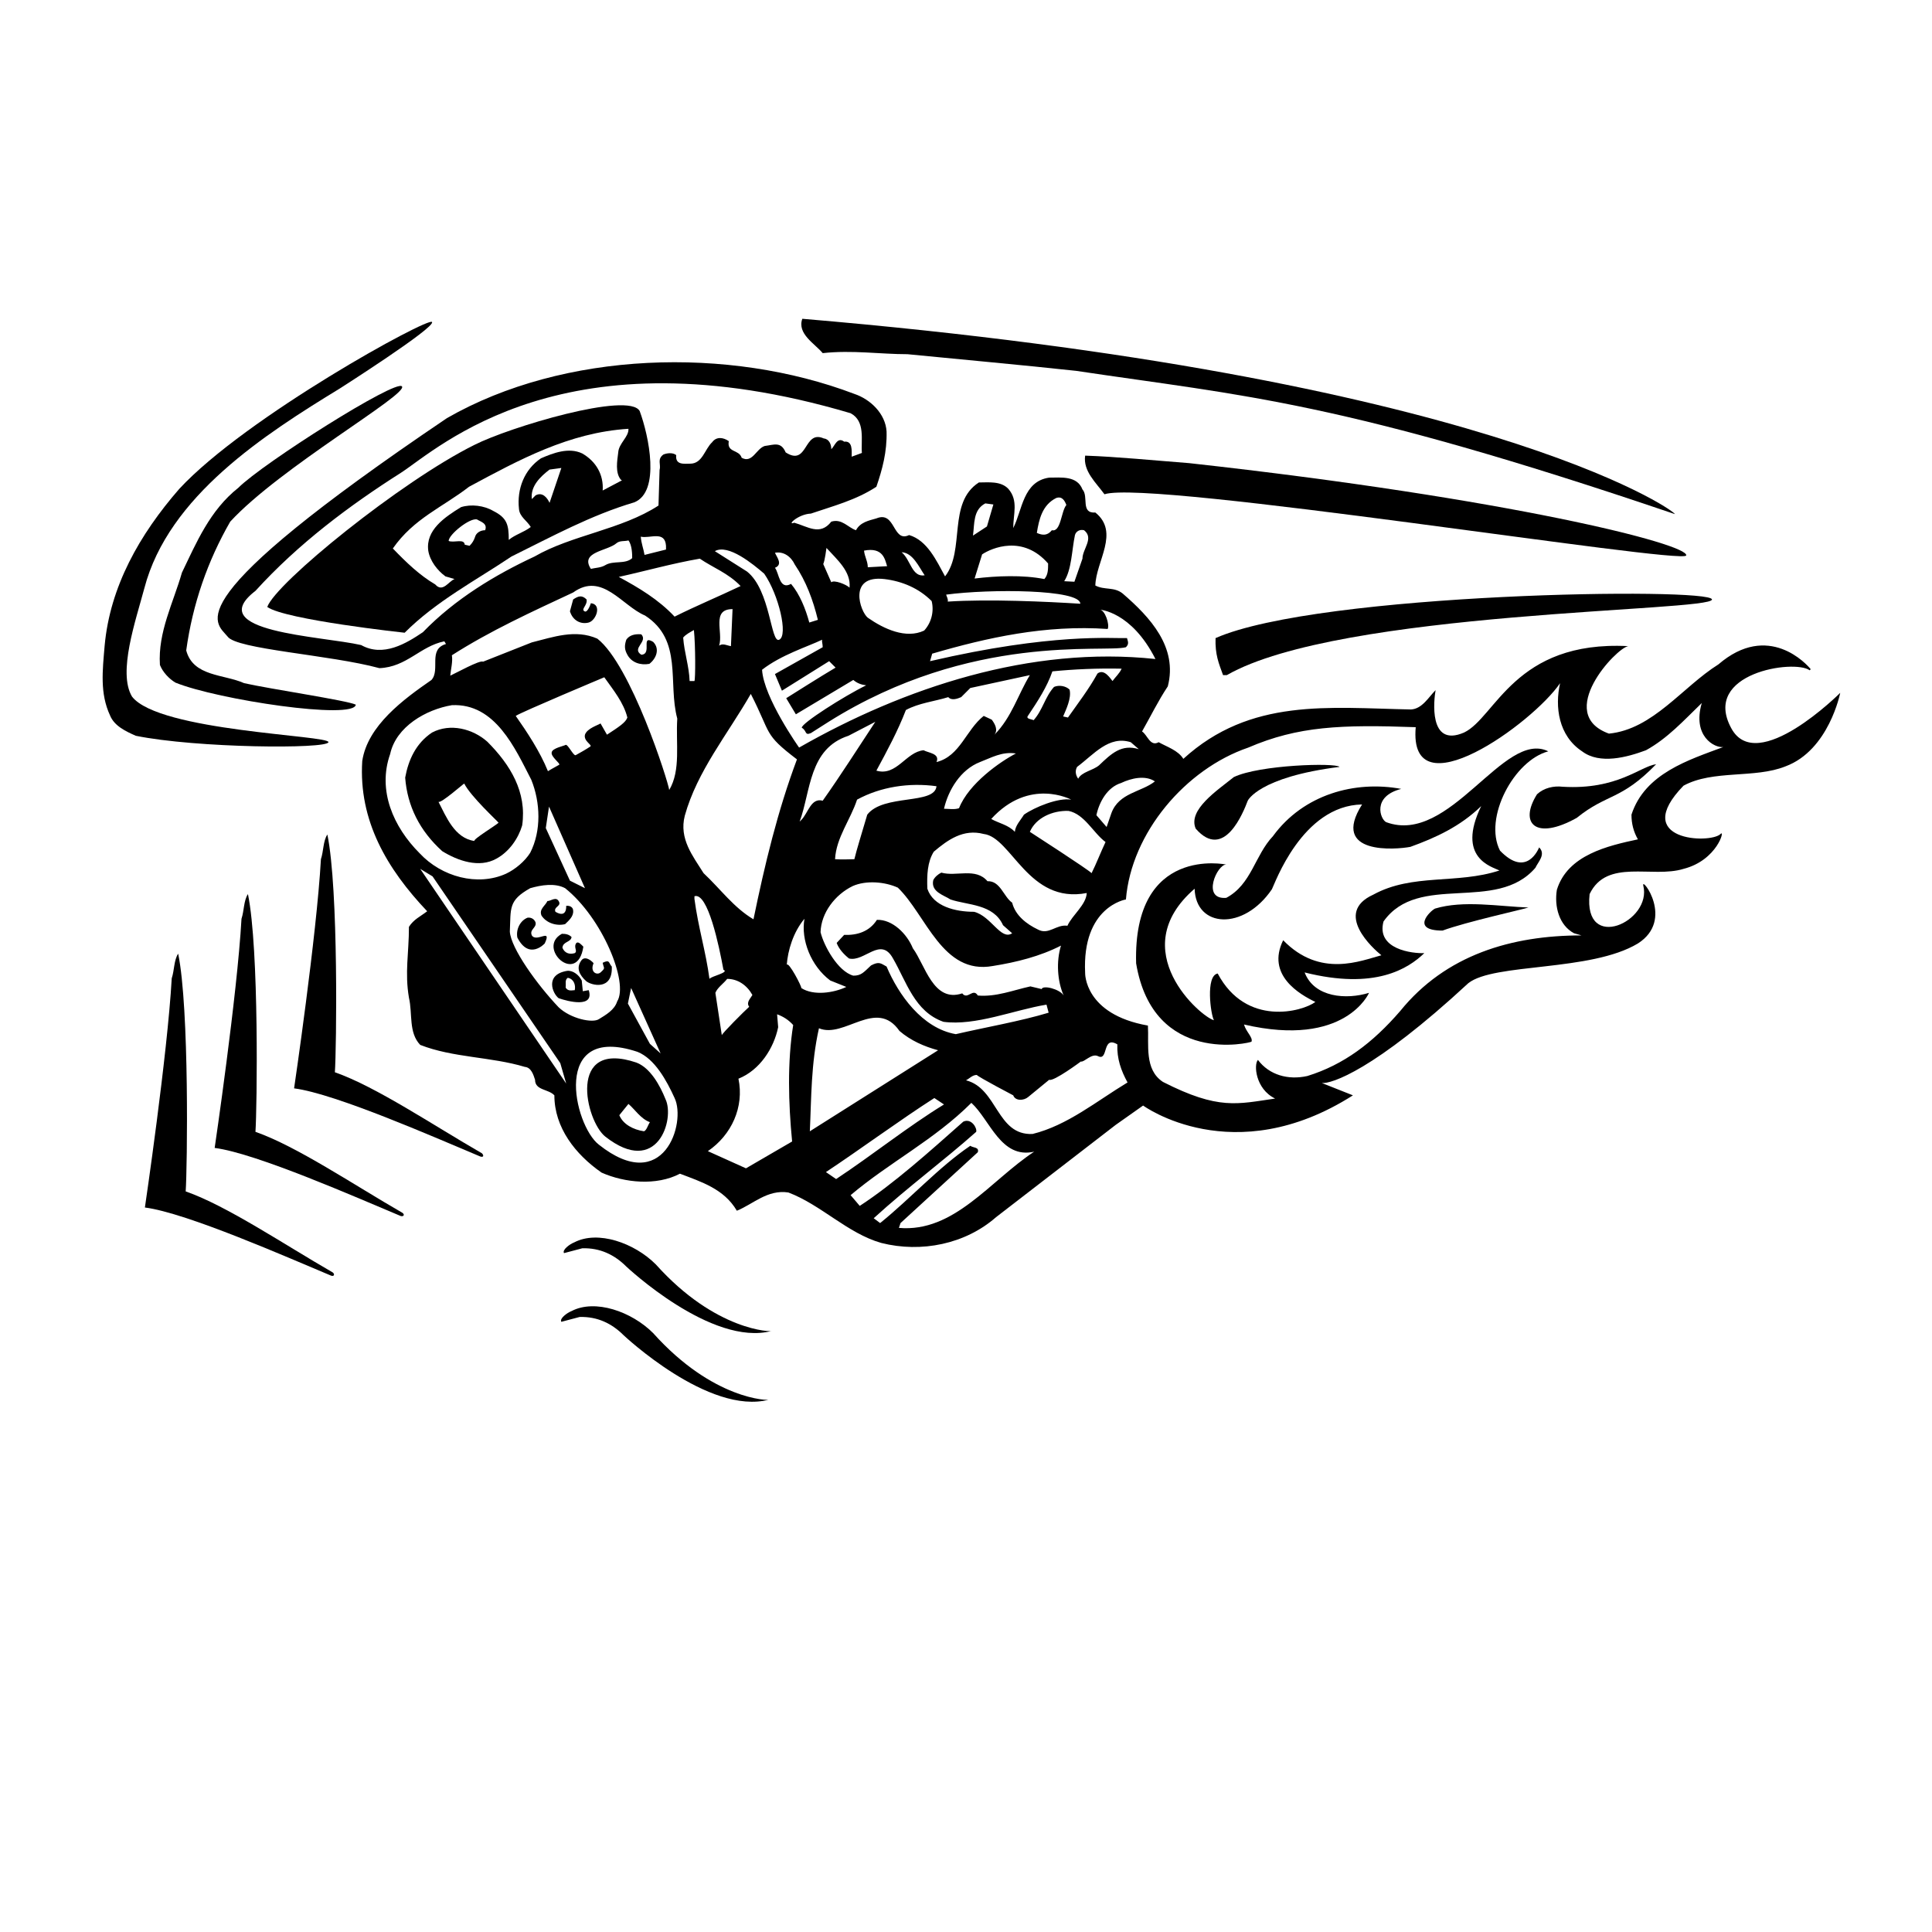 <?xml version="1.0" encoding="utf-8"?>
<!-- Generator: Adobe Illustrator 26.0.1, SVG Export Plug-In . SVG Version: 6.00 Build 0)  -->
<svg version="1.1" id="Layer_1" xmlns="http://www.w3.org/2000/svg" xmlns:xlink="http://www.w3.org/1999/xlink" x="0px" y="0px"
	 viewBox="0 0 360 360" style="enable-background:new 0 0 360 360;" xml:space="preserve">
<style type="text/css">
	.st0{fill-rule:evenodd;clip-rule:evenodd;fill:none;}
	.st1{fill-rule:evenodd;clip-rule:evenodd;}
</style>
<g>
	<path class="st0" d="M322.6,135.7c4.8,9,20.6-6.5,20.6-6.5s-2.1,10.7-10.2,13.7c-5.7,2.3-13.4,0.5-19,3.6c-10,10.3,5,10.8,6.9,9
		c1-1-0.6,4.9-6.9,6.5c-5.8,1.8-14.2-2-17.5,4.7c-1.3,11,11.6,5.1,10-1.6c-0.5-1.8,5.8,6.5-1,10.8c-8.8,5.3-26.9,3.6-31.6,7.4
		c-17.7,16.3-25.6,18.8-27.3,18.6c1.3,0.5,5.8,2.3,5.8,2.3c-22.3,14.2-39.1,1.9-39.1,1.9l-5.1,3.6l-22.3,17.2
		c-5.7,5-13.9,6.7-21.4,4.8c-6.3-1.9-11.2-7.1-17.3-9.4c-4-0.6-6.6,2.2-9.6,3.4c-2.4-4.1-6.8-5.3-10.6-6.9
		c-4.3,2.3-10.2,1.7-14.6-0.2c-4.9-3.4-8.7-8.4-8.8-14.4c-1-1.2-3.6-0.9-3.6-2.9c-0.3-1-0.7-2.3-1.9-2.4c-6.3-1.9-13.5-1.7-19.5-4.1
		c-2.2-2.3-1.4-5.8-2.1-8.8c-0.8-4.7,0-8.3,0-13.2c1-1.4,2.1-2,3.4-2.9c-7.6-7.9-12.9-16.9-12.1-28c1-6.6,7.7-11.5,12.9-15.1
		c1.7-1.9-0.7-5.7,2.7-6.7l-0.3-0.5c-4.5,0.9-7.1,4.8-12.1,5c-9.2-2.5-26.7-3.4-28.3-5.9c-2.3-2.8-10.2-6.2,40.9-40.7
		c21.8-12.5,52.5-13.4,75.9-4.5c3,1,5.8,3.7,6,7c0.1,3.8-0.7,7.1-1.9,10.3c-3.8,2.5-8.1,3.6-12.2,5c-2.4,0.1-4.6,2.3-3.1,1.7
		c2.4,0.7,4.8,2.5,6.9-0.2c2-0.7,3.1,1.1,4.6,1.6c0.8-1.6,2.4-1.9,3.8-2.2c3.7-1.5,3,4.6,6.1,3.1c3.4,1,5.1,4.9,6.7,7.7
		c3.9-5,0.4-13.7,6.3-17.5c1.8,0,4.1-0.2,5.5,1.2c1.9,2.2,0.8,4.8,0.9,7.3c1.7-3.4,1.8-8.7,6.7-9.4c2.1,0,5.2-0.4,6.2,2.2
		c1.1,1.3-0.4,4.5,2.4,4.3c4.6,3.7,0.1,9.1,0,13.6c1.8,0.9,3.6,0.2,5.1,1.5c5.1,4.5,10.3,10.1,8.4,17.3c-1.9,2.7-3.2,5.6-4.8,8.4
		c1,0.6,1.5,3,3.1,2c1.6,0.9,3.6,1.5,4.6,3.1c12.5-11.4,27.1-9.6,42.4-9.2c2.1-0.1,3.3-2.3,4.6-3.6c-0.3,1.6-1.4,10.8,5.3,7.9
		c5.9-2.9,9.3-17.2,30.6-16.1c-2.2,0.3-13.8,12.6-3.6,16.3c8.2-0.8,13.8-8.6,20.4-12.9c9.3-8.1,16.4,0,17.2,0.9l-0.2,0.2
		C334.3,122.8,317,125.4,322.6,135.7z M215.2,145.6c-1.8-1.2-4.4-0.6-6.1,0.2c-2.6,0.8-4.1,3.6-4.6,6l1.9,2.2l0.9-2.6
		C208.5,147.7,212.6,147.6,215.2,145.6z M158.2,178.6c-1-0.8-2-1.8-2.4-3l1.4-1.5c2.5,0.1,4.8-0.6,6.1-2.8c3,0,5.6,2.6,6.7,5.3
		c2.3,3.1,3.8,10.1,9.2,8.4c1,1.3,2-1.1,2.9,0.4c3.4,0.2,6.6-1,9.8-1.7l2.1,0.5c0.2-0.8,3.4,0,4.1,1.2c-1.2-2.7-1.4-6.4-0.5-9.3
		c-3.9,2-8.2,3-12.7,3.8c-9.3,1.7-12.3-9.5-17.7-14.6c-2.4-1.1-5.9-1.5-8.4-0.3c-3.3,1.6-5.9,5-6,8.6c0.7,2.6,3.2,7.4,6.1,8.1
		c1.6,0,2-0.6,3.3-1.9c1.5-0.8,1.8-0.3,2.9,0.2c2.1,5.2,6.6,11.5,12.9,12.6c5.6-1.3,12-2.4,17.3-4l-0.4-1.5c-6.1,1-13.1,4-19.2,3.2
		c-5.5-2-6.9-7.5-9.4-11.8C164.1,174.3,161.1,179.2,158.2,178.6z M207.3,126.9c0.5-0.8,1.3-1.4,1.7-2.2c-4.4-0.1-8.9,0.1-12.9,0.5
		c-1,3-2.7,5.6-4.5,8.2c-0.5,0.7,0.7,0.6,1,0.9c1.7-1.9,2-4.3,3.8-6.2c1-0.3,2.2-0.2,2.9,0.5c0.4,1.6-0.7,3.7-1.2,5l0.9,0.2
		c1.9-2.8,3.9-5.4,5.5-8.2C205.8,124.5,207,126.6,207.3,126.9z M210.7,138.3c-4.1-1.3-7,2.3-10,4.6c-0.4,0.7-0.3,1.5,0.2,2.2
		c0.6-1.3,2.6-1.5,3.9-2.5c2.4-2.2,4.2-4,7.4-3L210.7,138.3z M199.6,149c0,0-7.8-4.2-14.9,3.6c1.5,0.8,3.2,1,4.4,2.4
		c0.1-1.3,1.1-2.2,1.7-3.2C192.8,150.4,197.2,148.6,199.6,149z M178.7,150.6c1.8-4.6,7.7-8.7,10.6-10.1c-2.6-0.4-4.6,0.8-6.7,1.6
		c-3.6,1.4-5.9,5.2-6.7,8.7C176.8,150.7,177.8,150.9,178.7,150.6z M185.3,136.9c3.2-3.2,4.4-7.5,6.7-11.1l-11.1,2.4l-1.7,1.7
		c-0.7,0.3-1.8,0.7-2.4,0c-2.6,0.8-5.5,1.1-7.9,2.4c-1.4,3.9-3.5,7.6-5.5,11.3c3.7,1.1,5.4-3.4,8.8-3.8c0.9,0.6,3.1,0.6,2.4,2.2
		c4.4-1,5.5-6,8.8-8.6l1.5,0.7C185.4,134.9,186,136,185.3,136.9z M174.5,146.5c-5.1-0.7-10.4,0.2-14.7,2.6c-1.3,3.8-4,7.2-4.1,11.1
		c1.4,0,2.6,0,3.6,0c0.4-1.8,1.4-5,2.4-8.3C164.6,147.8,174.2,149.9,174.5,146.5z M153.3,149.2c3.4-4.8,6.5-9.7,9.8-14.6l-5,2.6
		c-7.4,2.3-7,10.3-9.1,16l0.3-0.3C150.6,151.6,151.1,148.6,153.3,149.2z M193.4,173.2c2,1,3.4-1,5.5-0.5c0.9-2,3.5-3.9,3.6-6.1
		c-10.9,2.1-14-10.4-19.2-11c-3.8-1-6.7,1.1-9.3,3.3c-1.2,1.9-1.3,4.3-1.2,6.9c1,3.4,5.2,4.3,8.7,4.3c3.2,0.9,5,5.5,7.1,4l-1.7-1.5
		c-1.8-4-6.5-3.7-9.8-4.8c-1.2-0.9-3.8-1.4-3.2-3.6c0.3-0.6,1-1,1.5-1.4c2.8,0.8,6.3-1,8.6,1.6c2.4-0.1,3,2.8,4.6,4
		C189.2,170.7,191.3,172.2,193.4,173.2z M191.9,155c0,0,11,7.1,11.5,7.7c0.9-1.8,1.7-3.9,2.6-5.8c-2.3-1.7-3.9-5.2-6.9-5.8
		C196.1,151,193,152.4,191.9,155z M202,98.8c-0.8-0.2-1.4,0.1-1.7,0.9c-0.7,2.9-0.6,6.4-2,8.6l1.9,0.1l1.5-4.3
		C201.7,102.3,203.9,100.3,202,98.8z M196.8,92.8c-2.7,1.2-3.2,4-3.6,6.5c1.1,0.5,2,0.5,2.8-0.5c1.7,0.5,1.7-3.4,2.7-4.7
		C198.4,93.3,198,92.4,196.8,92.8z M195.3,105c-4.7-5.4-10.5-2.9-12.3-1.7l-1.4,4.5c4.1-0.5,9-0.7,13,0.1
		C195.4,107.1,195.4,106.1,195.3,105z M183.6,93.8c-2.3,1.2-2,3.8-2.2,6l2.6-1.7l1.2-4.1L183.6,93.8z M201.3,112.5
		c0-2.8-16.8-2.8-25.1-1.7c0.1,0.4,0.5,0.8,0.3,1.3C184.3,111.6,195.1,112.2,201.3,112.5z M172.3,107.2c-1-1.6-2.2-4.2-4.3-4.3
		C169.7,104.3,169.9,107.6,172.3,107.2z M165.3,105.5c-0.4-1.1-0.7-3.6-4.3-2.9c0,1.1,0.7,2,0.7,3.1L165.3,105.5z M164.8,107.9
		c-6.9-0.7-4.4,6.1-3.1,7.2c3,2,7.1,4,10.5,2.4c1.3-1.3,1.9-3.5,1.4-5.5C171.2,109.6,168.1,108.2,164.8,107.9z M154,102.1
		c0,0-0.3,2.4-0.7,2.9l1.5,3.4c0.5-0.4,2.9,0.5,3.4,1C158.6,106.4,156,104.3,154,102.1z M153.3,120.6c0-0.6-0.2-1-0.3-1.6
		c-2.7,1.3-7.6,2.7-11.2,5.6c0.4,5.2,6.9,14.5,6.9,14.5c19.7-11.1,43.3-18.9,66.4-16.5c-4.5-9-10.4-9.2-10.4-9.2
		c1,0,1.9,2.8,1.5,3.6c-11.7-0.8-22.4,1.6-32.7,4.6l-0.4,1.4c22.8-5.3,34.1-4.1,36.7-4.3c0.2,0.7,0.4,1.1-0.2,1.7
		c-4,1.1-28.8-2.7-55.4,13.9l-3.3,2.1c-1.2,0.6-0.7-0.3-1.7-1c-0.1-0.8,7.9-5.9,12-7.9c-0.9-0.1-1.7-0.4-2.4-1l-10.7,6.4l-1.8-3
		c0,0,6.8-4.2,9.2-5.7l-1.2-1.2l-8.8,5.5l-1.3-3.1L153.3,120.6z M139.2,106.5c4.4,3.5,4.3,13.5,6,12.7c1.7-0.8-0.1-8.4-2.8-12.3
		c-2.1-1.8-6.7-5.6-9.2-4.2L139.2,106.5z M148.1,105.2c-0.7-1.4-2.1-2.5-3.8-2.2c0.4,0.9,1.5,2.2,0,2.8c0.9,1.1,0.9,4.2,3,3
		c1.7,1.9,2.7,4.7,3.4,7.2l1.6-0.5C151.5,111.8,150.3,108.2,148.1,105.2z M78.8,117.8c6-6.2,13.4-10.8,21-14.2c7-4,16.2-5,23.1-9.5
		l0.2-6.6c0.3-1.1-0.5-2,0.7-2.9c0.7-0.2,1.8-0.4,2.4,0.1c-0.2,1.9,1.4,1.6,2.6,1.6c2.3,0,2.7-2.7,4.1-4c0.8-1.1,2.1-0.9,3.1-0.2
		c-0.4,2.2,1.9,1.5,2.4,3.1c2,1.1,2.7-1.8,4.3-2.2c1.7-0.1,3-0.9,3.9,1.2c4.2,2.7,3.3-4.3,7.1-2.6c1,0.1,1.3,1.2,1.4,2
		c0.6-0.5,1-2.3,2.4-1.4c1.6-0.2,1.4,1.6,1.4,2.8l1.9-0.7c-0.2-2.4,0.7-5.9-2.1-7.4c-53.3-15.7-76.8,6.5-83.8,11.1
		c-9.6,6.1-19.1,13.1-27.1,22c-10,7.7,12.3,8.4,19.7,10.1C71.4,122.5,75.7,119.9,78.8,117.8z M124.1,101.7c-0.2-2.9-3-1.3-4.6-1.7
		c0.1,1.3,0.4,2.2,0.7,3.4l4-1V101.7z M124.7,147.2c2.3-3.7,1.3-8.7,1.5-13.2c-1.8-6.8,1-14.7-6-19.2c-4.3-1.8-8-8.2-13.4-4.3
		c-7.7,3.5-15.4,7.1-22.6,11.7c0.1,1.1-0.2,2.5-0.3,3.8c0.9-0.4,5.7-3,6.1-2.6l9.1-3.6c4-1,8.1-2.5,12.2-0.7
		C117.5,123.8,124.5,145.6,124.7,147.2z M123.1,196.3l-5.4-12.1L117,187l4.1,7.5L123.1,196.3z M105.3,165.5c-1.9-1-4.5-0.6-6.6,0
		c-4.1,2.3-3.6,3.7-3.8,8.1c0.3,3.1,5.1,9.9,9.1,14.1c2.2,2.1,6.3,3,7.5,2.2c1.3-0.8,2.9-1.7,3.4-3.3
		C117.3,183.1,112.3,171,105.3,165.5z M101.7,154.3l4.6,9.8l2.8,1.4l-6.7-15.2L101.7,154.3z M113.1,136.9c2.3-1.5,3.5-2.3,3.8-3.1
		c-0.7-2.8-2.6-5.1-4.3-7.5c0,0-15.5,6.5-16.5,7.2c2.1,3,4.5,6.6,6,10.3c0,0,0.8-0.5,2.1-1.2c0.3-0.2-1.5-1.5-1.4-2.3
		c0.2-0.9,2.3-1.2,2.6-1.4c0.4-0.2,1.5,2.2,1.9,1.9c0.9-0.5,1.8-1.1,2.7-1.6c0.4-0.3-1.3-1-1-2.2c0.3-1.2,2.5-1.9,2.9-2.1
		L113.1,136.9z M110.1,106c0.9-0.2,1.9-0.2,2.7-0.7c1.5-1,3.7-0.1,5-1.3c0-0.6,0-2.4-0.7-3.3c-0.7,0.2-1.6,0-2.2,0.5
		C113.2,102.7,107.9,102.8,110.1,106z M72.7,140.5c-2.3,6.8,0.6,13.6,5.5,18.5c4.1,4.3,10.8,6.1,16.1,3.8c1.7-0.8,3.4-2.3,4.5-3.9
		c2.1-4.1,1.9-9.4,0.2-13.6c-3-5.7-6.7-14.3-14.8-13.9C79.4,132.1,73.8,135.3,72.7,140.5z M78.3,161.9l27.2,40l-1.1-3.8l-23.8-34.8
		L78.3,161.9z M111.6,213.3c12.1,9.5,16.3-4.2,14.1-8.7c-1.4-3.2-3.6-7.3-6.9-8.6C102.6,190.6,106.9,209.7,111.6,213.3z
		 M125.7,114.9c4-2,8.1-3.8,12.2-5.7c-2.2-2.4-5.1-3.5-7.6-5.1c-5.1,0.9-10.1,2.3-15.1,3.4C118.9,109.5,122.6,111.7,125.7,114.9z
		 M136.5,113.5c-4,0-1.7,4.2-2.6,6.7c0.7-0.4,1.5,0,2.2,0.1L136.5,113.5z M129.4,126.9c0.2-0.4,0.2-6.6,0-9.4
		c-0.7,0.4-1.5,0.8-2,1.4c0.1,2.8,1.1,5.2,1.2,8.1H129.4z M127.6,152c-1.1,4.3,1.5,7.5,3.6,10.8c3.2,3,5.6,6.4,9.3,8.6
		c2.1-10.2,4.5-20.2,8.1-29.8c-6.3-4.8-4.7-4.6-8.6-12.2C135.5,136.7,129.9,143.7,127.6,152z M139.6,187.6c-0.6-0.8,0.2-1.5,0.5-2.2
		c-1-1.7-2.7-3-4.7-3c-0.7,0.9-1.8,1.6-2.2,2.6l1.2,7.9C134.5,192.6,138.7,188.4,139.6,187.6z M129.4,167v0.5
		c0.7,5.3,2.1,9.7,2.8,14.9c0.3-0.5,3.8-1.2,2.6-1.7C134,176.3,131.9,166.2,129.4,167z M147.6,212.7c-0.7-7.1-0.9-14.8,0.2-21.8
		c-0.9-1-1.9-1.6-3-2l0.2,2.4c-0.8,3.9-3.4,8.1-7.4,9.6c1.1,5.3-1.2,10.5-5.7,13.5l7.1,3.2L147.6,212.7z M146.6,179.8
		c0.3-0.8,3,4.3,2.8,4.3c2.3,1.5,6.1,0.9,8.4-0.2l-3-1.2c-3.6-2.7-5.5-7.6-4.8-11.5C147.8,173.6,146.8,177,146.6,179.8z
		 M152.6,191.6c-1.4,6.8-1.4,12.9-1.7,19.2l23.9-15.1c-2.6-0.8-5.1-1.9-7.2-3.6C163.2,185.9,157.2,193.6,152.6,191.6z M153.9,218.4
		l2,1.3c6.8-4.5,13.3-9.8,20.1-13.9l-1.8-1.2C167.6,208.7,160.1,214.3,153.9,218.4z M167.5,228.8c10.3,0.9,17-8.8,25.2-14.1
		c-6.2,1.4-8.1-5.9-11.7-9.1c-6.9,6.8-15.3,11.1-22.5,17.2l1.7,2c6.3-4.1,13.1-10.2,19.3-15.7c1.5-0.7,2.6,1.2,2.4,1.9
		c-6.2,5.4-12.5,10.1-19.1,16.1l1.2,0.9c5.6-4.6,10.9-10.3,16.8-14.4c0.5,0.4,1.7,0.2,1.4,1.2l-14.4,13.2L167.5,228.8z M192.4,211.3
		c6.5-1.6,11.9-6.1,17.6-9.8c-1.1-2.1-2-4.4-1.9-7.1c-2.9-1.7-1.6,3.2-3.6,2.2c-1.3-0.6-2.7,1.3-3.2,1c0,0-5.1,3.8-5.9,3.4l-3.9,3.2
		c-0.8,0.7-2.3,0.8-2.8-0.3c0,0-6.3-3.3-6.8-3.8c-0.7,0-1.3,0.8-2,1C185.9,202.8,185.7,211.6,192.4,211.3z M304,151.8
		c2.4-7.7,10.7-10.1,17.2-12.5c-1.6,0.1-5.7-2.1-4-8.2c-3.5,3.2-6.4,6.5-10.4,8.8c-3.4,1.3-8.5,2.7-11.9,0.2
		c-4.4-2.9-5.1-8.3-4.1-12.7c-5.1,7.6-28.4,24.2-26.9,8.2c-13.9-0.6-21.9-0.2-31.2,3.8c-11.7,4-21.9,15.9-22.8,28.3
		c0,0-8.2,1.3-7.6,13.7c0,0-0.2,7.6,11.7,9.8c0.1,3.6-0.7,8.2,2.8,10.5c10.4,5.2,13.9,4.1,20.9,3.1c-3.8-1.8-4-6.4-3.2-7.2
		c2.1,2.8,5.6,3.9,9.2,3c6.9-2.1,12.2-6.2,17.3-12.1c8.4-10.4,20.8-14,33.8-14.1l-1.4-0.4c-2.9-1.5-3.7-4.9-3.2-8.1
		c2-6.5,9.4-8.2,15.1-9.4C304.4,155,304,153.5,304,151.8z"/>
	<path class="st1" d="M322.6,135.7c-5.6-10.3,11.8-12.9,14.6-10.8l0.2-0.2c-0.7-0.9-7.9-8.9-17.2-0.9c-6.7,4.2-12.2,12.1-20.4,12.9
		c-10.2-3.7,1.4-16,3.6-16.3c-21.2-1.1-24.7,13.3-30.6,16.1c-6.7,2.9-5.6-6.2-5.3-7.9c-1.3,1.3-2.5,3.5-4.6,3.6
		c-15.3-0.3-29.9-2.2-42.4,9.2c-1-1.6-3-2.2-4.6-3.1c-1.6,0.9-2.1-1.4-3.1-2c1.6-2.8,3-5.7,4.8-8.4c1.9-7.3-3.3-12.9-8.4-17.3
		c-1.6-1.3-3.4-0.6-5.1-1.5c0.1-4.5,4.6-9.9,0-13.6c-2.8,0.2-1.2-3-2.4-4.3c-1-2.6-4-2.2-6.2-2.2c-4.9,0.7-5,6.1-6.7,9.4
		c0-2.6,1-5.1-0.9-7.3c-1.4-1.5-3.7-1.2-5.5-1.2c-5.9,3.8-2.5,12.6-6.3,17.5c-1.6-2.9-3.3-6.7-6.7-7.7c-3.1,1.5-2.5-4.6-6.1-3.1
		c-1.4,0.4-3,0.7-3.8,2.2c-1.5-0.5-2.6-2.2-4.6-1.6c-2.1,2.7-4.4,0.9-6.9,0.2c-1.5,0.6,0.7-1.6,3.1-1.7c4.1-1.4,8.4-2.5,12.2-5
		c1.1-3.2,2-6.5,1.9-10.3c-0.2-3.3-3-6-6-7c-23.4-8.9-54.1-8-75.9,4.5c-51.1,34.5-43.2,37.9-40.9,40.7c1.6,2.4,19.1,3.4,28.3,5.9
		c5.1-0.2,7.6-4.1,12.1-5l0.3,0.5c-3.4,1-1,4.8-2.7,6.7c-5.2,3.6-11.9,8.5-12.9,15.1c-0.7,11.1,4.6,20.1,12.1,28
		c-1.3,1-2.5,1.5-3.4,2.9c0,4.9-0.8,8.5,0,13.2c0.7,3-0.1,6.5,2.1,8.8c6.1,2.4,13.2,2.2,19.5,4.1c1.2,0.1,1.6,1.5,1.9,2.4
		c0,2,2.5,1.7,3.6,2.9c0,6,3.9,11,8.8,14.4c4.3,1.9,10.2,2.5,14.6,0.2c3.9,1.5,8.2,2.8,10.6,6.9c3-1.2,5.7-4,9.6-3.4
		c6.1,2.3,11,7.6,17.3,9.4c7.5,1.9,15.7,0.2,21.4-4.8l22.3-17.2l5.1-3.6c0,0,16.8,12.3,39.1-1.9c0,0-4.5-1.8-5.8-2.3
		c1.7,0.2,9.7-2.3,27.3-18.6c4.8-3.8,22.8-2.1,31.6-7.4c6.9-4.4,0.6-12.6,1-10.8c1.7,6.7-11.2,12.6-10,1.6
		c3.2-6.7,11.7-2.9,17.5-4.7c6.3-1.6,7.8-7.5,6.9-6.5c-1.9,1.9-16.9,1.3-6.9-9c5.5-3,13.3-1.3,19-3.6c8.1-3,10.2-13.7,10.2-13.7
		S327.4,144.6,322.6,135.7z M215.2,145.6c-2.5,2-6.7,2.1-8.1,5.9l-0.9,2.6l-1.9-2.2c0.5-2.4,2-5.2,4.6-6
		C210.8,145,213.4,144.4,215.2,145.6z M158.2,178.6c2.9,0.7,5.9-4.2,8.2,0c2.5,4.3,4,9.9,9.4,11.8c6,0.8,13.1-2.2,19.2-3.2l0.4,1.5
		c-5.3,1.6-11.7,2.7-17.3,4c-6.3-1.1-10.7-7.4-12.9-12.6c-1.1-0.6-1.4-1-2.9-0.2c-1.4,1.3-1.8,1.9-3.3,1.9c-2.9-0.8-5.5-5.6-6.1-8.1
		c0.1-3.6,2.7-7,6-8.6c2.5-1.1,6-0.8,8.4,0.3c5.3,5.1,8.3,16.3,17.7,14.6c4.4-0.7,8.8-1.8,12.7-3.8c-0.9,2.9-0.7,6.6,0.5,9.3
		c-0.7-1.2-3.9-2-4.1-1.2l-2.1-0.5c-3.2,0.7-6.4,2-9.8,1.7c-0.9-1.5-1.9,0.9-2.9-0.4c-5.4,1.8-6.9-5.3-9.2-8.4
		c-1.1-2.7-3.8-5.4-6.7-5.3c-1.4,2.2-3.7,2.9-6.1,2.8l-1.4,1.5C156.3,176.8,157.2,177.8,158.2,178.6z M207.3,126.9
		c-0.3-0.3-1.5-2.4-2.8-1.4c-1.6,2.9-3.6,5.5-5.5,8.2l-0.9-0.2c0.5-1.2,1.6-3.4,1.2-5c-0.7-0.7-2-0.9-2.9-0.5
		c-1.7,1.9-2.1,4.3-3.8,6.2c-0.3-0.2-1.6-0.2-1-0.9c1.8-2.7,3.5-5.3,4.5-8.2c4-0.4,8.5-0.6,12.9-0.5
		C208.6,125.5,207.8,126.2,207.3,126.9z M210.7,138.3l1.5,1.3c-3.2-1-5.1,0.8-7.4,3c-1.2,1-3.2,1.2-3.9,2.5
		c-0.5-0.7-0.6-1.5-0.2-2.2C203.8,140.6,206.6,137,210.7,138.3z M199.6,149c-2.4-0.4-6.8,1.4-8.8,2.8c-0.6,1-1.6,2-1.7,3.2
		c-1.2-1.3-3-1.6-4.4-2.4C191.8,144.8,199.6,149,199.6,149z M178.7,150.6c-0.9,0.3-1.9,0.1-2.8,0.1c0.8-3.5,3.1-7.3,6.7-8.7
		c2.1-0.8,4.1-2,6.7-1.6C186.4,141.9,180.5,146,178.7,150.6z M185.3,136.9c0.7-0.9,0.1-2-0.5-2.8l-1.5-0.7c-3.3,2.6-4.4,7.5-8.8,8.6
		c0.7-1.6-1.5-1.7-2.4-2.2c-3.3,0.3-5,4.9-8.8,3.8c2-3.7,4-7.4,5.5-11.3c2.4-1.3,5.3-1.6,7.9-2.4c0.6,0.7,1.7,0.3,2.4,0l1.7-1.7
		l11.1-2.4C189.7,129.4,188.5,133.7,185.3,136.9z M174.5,146.5c-0.3,3.5-9.9,1.4-12.9,5.3c-1,3.4-2,6.6-2.4,8.3c-1,0-2.1,0.1-3.6,0
		c0.2-4,2.9-7.4,4.1-11.1C164.1,146.6,169.4,145.8,174.5,146.5z M153.3,149.2c-2.2-0.6-2.7,2.3-4,3.6l-0.3,0.3
		c2.1-5.7,1.7-13.6,9.1-16l5-2.6C159.8,139.5,156.7,144.4,153.3,149.2z M193.4,173.2c-2.1-1-4.2-2.6-4.8-5c-1.6-1.1-2.2-4.1-4.6-4
		c-2.2-2.6-5.8-0.8-8.6-1.6c-0.6,0.3-1.2,0.8-1.5,1.4c-0.5,2.2,2,2.8,3.2,3.6c3.2,1.1,8,0.8,9.8,4.8l1.7,1.5c-2.1,1.4-3.9-3.2-7.1-4
		c-3.5,0-7.6-1-8.7-4.3c-0.1-2.5,0-5,1.2-6.9c2.6-2.2,5.5-4.3,9.3-3.3c5.2,0.6,8.3,13.1,19.2,11c-0.1,2.2-2.7,4.1-3.6,6.1
		C196.8,172.2,195.4,174.3,193.4,173.2z M191.9,155c1.1-2.6,4.2-4,7.2-3.9c3,0.6,4.6,4.1,6.9,5.8c-0.9,1.9-1.7,4-2.6,5.8
		C202.9,162.1,191.9,155,191.9,155z M202,98.8c1.9,1.5-0.3,3.5-0.3,5.3l-1.5,4.3l-1.9-0.1c1.4-2.2,1.4-5.7,2-8.6
		C200.5,99,201.2,98.6,202,98.8z M196.8,92.8c1.1-0.4,1.6,0.5,1.9,1.3c-1,1.2-1,5.1-2.7,4.7c-0.8,1-1.7,1-2.8,0.5
		C193.6,96.8,194.2,94.1,196.8,92.8z M195.3,105c0,1.1,0,2.1-0.7,2.9c-4-0.8-8.9-0.6-13-0.1l1.4-4.5
		C184.8,102.1,190.6,99.6,195.3,105z M183.6,93.8l1.5,0.2l-1.2,4.1l-2.6,1.7C181.6,97.6,181.3,95,183.6,93.8z M201.3,112.5
		c-6.2-0.4-17.1-0.9-24.7-0.4c0.1-0.5-0.2-0.9-0.3-1.3C184.5,109.7,201.3,109.8,201.3,112.5z M172.3,107.2c-2.4,0.4-2.6-2.9-4.3-4.3
		C170.1,103,171.2,105.6,172.3,107.2z M165.3,105.5l-3.6,0.2c0-1.1-0.6-2-0.7-3.1C164.6,101.9,164.9,104.3,165.3,105.5z
		 M164.8,107.9c3.3,0.4,6.4,1.7,8.8,4.1c0.5,2-0.1,4.1-1.4,5.5c-3.4,1.6-7.5-0.3-10.5-2.4C160.3,114,157.9,107.1,164.8,107.9z
		 M154,102.1c2,2.2,4.6,4.4,4.3,7.4c-0.6-0.6-2.9-1.5-3.4-1l-1.5-3.4C153.7,104.5,154,102.1,154,102.1z M153.3,120.6l-8.9,5l1.3,3.1
		l8.8-5.5l1.2,1.2c-2.4,1.4-9.2,5.7-9.2,5.7l1.8,3l10.7-6.4c0.7,0.6,1.5,0.9,2.4,1c-4.1,2-12.1,7.1-12,7.9c1,0.6,0.5,1.5,1.7,1
		l3.3-2.1c26.6-16.7,51.4-12.8,55.4-13.9c0.6-0.6,0.4-1,0.2-1.7c-2.7,0.1-13.9-1-36.7,4.3l0.4-1.4c10.3-3,21.1-5.4,32.7-4.6
		c0.4-0.8-0.5-3.6-1.5-3.6c0,0,5.9,0.3,10.4,9.2c-23.2-2.5-46.8,5.3-66.4,16.5c0,0-6.6-9.3-6.9-14.5c3.6-2.8,8.5-4.3,11.2-5.6
		C153.1,119.5,153.3,120,153.3,120.6z M139.2,106.5l-6-3.8c2.5-1.4,7.1,2.4,9.2,4.2c2.7,3.9,4.5,11.5,2.8,12.3
		C143.6,120,143.6,110,139.2,106.5z M148.1,105.2c2.1,3.1,3.4,6.6,4.3,10.3l-1.6,0.5c-0.7-2.6-1.8-5.3-3.4-7.2c-2.2,1.2-2.2-2-3-3
		c1.5-0.6,0.4-1.9,0-2.8C146,102.7,147.4,103.7,148.1,105.2z M78.8,117.8c-3.1,2.1-7.4,4.7-11.5,2.4c-7.4-1.7-29.7-2.4-19.7-10.1
		c8-8.8,17.5-15.9,27.1-22c7.1-4.6,30.5-26.9,83.8-11.1c2.8,1.5,1.9,5,2.1,7.4l-1.9,0.7c0-1.1,0.2-3-1.4-2.8c-1.3-1-1.8,0.9-2.4,1.4
		c0-0.9-0.4-1.9-1.4-2c-3.8-1.7-2.9,5.3-7.1,2.6c-0.9-2.1-2.2-1.4-3.9-1.2c-1.6,0.5-2.3,3.3-4.3,2.2c-0.5-1.6-2.8-0.9-2.4-3.1
		c-1-0.7-2.3-0.9-3.1,0.2c-1.4,1.3-1.8,4-4.1,4c-1.1,0-2.8,0.3-2.6-1.6c-0.6-0.5-1.7-0.4-2.4-0.1c-1.2,0.9-0.4,1.8-0.7,2.9l-0.2,6.6
		c-6.9,4.5-16.2,5.5-23.1,9.5C92.3,107.1,84.8,111.6,78.8,117.8z M124.1,101.7v0.7l-4,1c-0.2-1.2-0.6-2.1-0.7-3.4
		C121.1,100.4,123.9,98.8,124.1,101.7z M124.7,147.2c-0.2-1.6-7.1-23.3-13.4-28.2c-4.1-1.8-8.2-0.3-12.2,0.7l-9.1,3.6
		c-0.5-0.4-5.2,2.2-6.1,2.6c0.1-1.2,0.5-2.6,0.3-3.8c7.2-4.6,14.9-8.1,22.6-11.7c5.4-3.9,9.1,2.5,13.4,4.3c7.1,4.6,4.2,12.5,6,19.2
		C125.9,138.5,126.9,143.5,124.7,147.2z M123.1,196.3l-2-1.8L117,187l0.6-2.9L123.1,196.3z M105.3,165.5c6.9,5.5,11.9,17.6,9.7,21.1
		c-0.5,1.6-2.1,2.5-3.4,3.3c-1.2,0.8-5.3-0.1-7.5-2.2c-4-4.2-8.9-11-9.1-14.1c0.2-4.4-0.3-5.8,3.8-8.1
		C100.9,164.9,103.4,164.5,105.3,165.5z M101.7,154.3l0.6-4l6.7,15.2l-2.8-1.4L101.7,154.3z M113.1,136.9l-1.2-2.1
		c-0.4,0.3-2.5,0.9-2.9,2.1c-0.3,1.2,1.4,1.9,1,2.2c-0.9,0.6-1.8,1.1-2.7,1.6c-0.4,0.3-1.5-2.1-1.9-1.9c-0.3,0.2-2.5,0.6-2.6,1.4
		c-0.2,0.8,1.7,2.1,1.4,2.3c-1.3,0.7-2.1,1.2-2.1,1.2c-1.5-3.7-3.9-7.3-6-10.3c1-0.7,16.5-7.2,16.5-7.2c1.7,2.4,3.6,4.7,4.3,7.5
		C116.6,134.6,115.4,135.4,113.1,136.9z M110.1,106c-2.1-3.2,3.1-3.3,4.8-4.8c0.6-0.5,1.5-0.3,2.2-0.5c0.7,0.9,0.7,2.7,0.7,3.3
		c-1.3,1.2-3.5,0.4-5,1.3C112,105.8,110.9,105.8,110.1,106z M72.7,140.5c1.1-5.1,6.7-8.3,11.5-9.1c8.1-0.4,11.8,8.1,14.8,13.9
		c1.7,4.2,1.9,9.5-0.2,13.6c-1,1.6-2.8,3.1-4.5,3.9c-5.3,2.4-12,0.6-16.1-3.8C73.3,154.1,70.3,147.3,72.7,140.5z M78.3,161.9
		l2.3,1.4l23.8,34.8l1.1,3.8L78.3,161.9z M111.6,213.3c-4.7-3.6-9-22.7,7.2-17.3c3.2,1.3,5.4,5.3,6.9,8.6
		C127.9,209.2,123.7,222.9,111.6,213.3z M125.7,114.9c-3-3.2-6.7-5.4-10.4-7.4c5-1.1,9.9-2.5,15.1-3.4c2.5,1.7,5.3,2.7,7.6,5.1
		C133.8,111.2,129.7,112.9,125.7,114.9z M136.5,113.5l-0.3,6.9c-0.7-0.1-1.5-0.6-2.2-0.1C134.8,117.8,132.5,113.5,136.5,113.5z
		 M129.4,126.9h-0.9c-0.1-2.8-1-5.3-1.2-8.1c0.5-0.6,1.3-1,2-1.4C129.6,120.3,129.6,126.5,129.4,126.9z M127.6,152
		c2.3-8.3,8-15.2,12.3-22.7c3.9,7.6,2.3,7.4,8.6,12.2c-3.6,9.6-6,19.6-8.1,29.8c-3.7-2.2-6.1-5.6-9.3-8.6
		C129.1,159.5,126.5,156.3,127.6,152z M139.6,187.6c-0.9,0.8-5.1,5-5.1,5.3l-1.2-7.9c0.4-1,1.5-1.7,2.2-2.6c2,0,3.7,1.2,4.7,3
		C139.8,186.1,139,186.8,139.6,187.6z M129.4,167c2.5-0.8,4.6,9.3,5.4,13.7c1.2,0.5-2.3,1.2-2.6,1.7c-0.7-5.2-2.1-9.6-2.8-14.9V167z
		 M147.6,212.7l-8.6,5l-7.1-3.2c4.4-3,6.8-8.2,5.7-13.5c4-1.6,6.6-5.7,7.4-9.6l-0.2-2.4c1.1,0.4,2.1,1,3,2
		C146.7,197.9,146.9,205.5,147.6,212.7z M146.6,179.8c0.2-2.7,1.2-6.1,3.3-8.6c-0.7,3.9,1.2,8.8,4.8,11.5l3,1.2
		c-2.3,1.1-6.1,1.7-8.4,0.2C149.5,184,146.9,179,146.6,179.8z M152.6,191.6c4.7,2,10.7-5.7,15,0.5c2.1,1.8,4.6,2.9,7.2,3.6
		l-23.9,15.1C151.2,204.5,151.1,198.3,152.6,191.6z M153.9,218.4c6.2-4.1,13.8-9.7,20.2-13.8l1.8,1.2c-6.7,4.1-13.3,9.4-20.1,13.9
		L153.9,218.4z M167.5,228.8l0.3-0.9l14.4-13.2c0.3-1-0.9-0.8-1.4-1.2c-5.9,4-11.1,9.8-16.8,14.4l-1.2-0.9
		c6.6-6,12.9-10.6,19.1-16.1c0.2-0.7-0.9-2.6-2.4-1.9c-6.2,5.5-13,11.6-19.3,15.7l-1.7-2c7.2-6.1,15.6-10.3,22.5-17.2
		c3.5,3.2,5.5,10.5,11.7,9.1C184.5,220,177.8,229.7,167.5,228.8z M192.4,211.3c-6.7,0.3-6.5-8.5-12.4-10c0.6-0.3,1.2-1,2-1
		c0.5,0.5,6.8,3.8,6.8,3.8c0.4,1.1,2,1,2.8,0.3l3.9-3.2c0.8,0.4,5.9-3.4,5.9-3.4c0.6,0.2,2-1.6,3.2-1c2,1,0.7-3.9,3.6-2.2
		c-0.1,2.7,0.7,4.9,1.9,7.1C204.3,205.2,198.9,209.7,192.4,211.3z M304,151.8c0,1.7,0.4,3.2,1.2,4.6c-5.6,1.2-13.1,2.9-15.1,9.4
		c-0.5,3.1,0.4,6.6,3.2,8.1l1.4,0.4c-13,0-25.3,3.6-33.8,14.1c-5.1,5.9-10.5,10-17.3,12.1c-3.6,0.8-7.1-0.2-9.2-3
		c-0.8,0.8-0.5,5.4,3.2,7.2c-7,1-10.5,2.2-20.9-3.1c-3.5-2.3-2.6-6.9-2.8-10.5c-11.9-2.1-11.7-9.8-11.7-9.8
		c-0.6-12.4,7.6-13.7,7.6-13.7c1-12.4,11.1-24.3,22.8-28.3c9.3-4,17.3-4.3,31.2-3.8c-1.4,16,21.8-0.7,26.9-8.2
		c-1,4.4-0.3,9.8,4.1,12.7c3.3,2.5,8.4,1.1,11.9-0.2c4-2.2,7-5.5,10.4-8.8c-1.8,6.2,2.4,8.4,4,8.2
		C314.7,141.6,306.5,144.1,304,151.8z"/>
	<path class="st0" d="M202.2,84.9c-0.4,2.9,2,5,3.6,7.2c8.5-2.8,107.9,13.2,108.4,11.4c0.5-2.1-32.9-10.6-92.6-17.2
		C215.1,85.8,208.1,85.1,202.2,84.9z"/>
	<path class="st1" d="M202.2,84.9c-0.4,2.9,2,5,3.6,7.2c8.5-2.8,107.9,13.2,108.4,11.4c0.5-2.1-32.9-10.6-92.6-17.2
		C215.1,85.8,208.1,85.1,202.2,84.9z"/>
	<path class="st0" d="M226.5,118.9c-0.1,3.1,0.6,4.7,1.4,6.9h0.7c21.1-12.1,90.5-11.8,90.4-14.1S245.8,110.4,226.5,118.9z"/>
	<path class="st1" d="M226.5,118.9c-0.1,3.1,0.6,4.7,1.4,6.9h0.7c21.1-12.1,90.5-11.8,90.4-14.1S245.8,110.4,226.5,118.9z"/>
	<path class="st0" d="M153.3,65.8c5.5-0.6,10.7,0.2,15.8,0.2c10.1,1,21.3,2,31.4,3.1c31.4,4.7,49.2,5.5,111.6,26.7
		c-0.3-0.9-36.2-25.7-162.6-36.4C148.5,62.2,151.8,64,153.3,65.8z"/>
	<path class="st1" d="M153.3,65.8c5.5-0.6,10.7,0.2,15.8,0.2c10.1,1,21.3,2,31.4,3.1c31.4,4.7,49.2,5.5,111.6,26.7
		c-0.3-0.9-36.2-25.7-162.6-36.4C148.5,62.2,151.8,64,153.3,65.8z"/>
	<path class="st0" d="M291.2,146.6c-1.7-0.2-3.5,0.2-4.8,1.4c-3.4,5.4-0.3,8.7,7.4,4.4c5.7-4.6,8.2-3.2,14.8-10
		C305.6,142.8,301.4,147.2,291.2,146.6z"/>
	<path class="st1" d="M291.2,146.6c-1.7-0.2-3.5,0.2-4.8,1.4c-3.4,5.4-0.3,8.7,7.4,4.4c5.7-4.6,8.2-3.2,14.8-10
		C305.6,142.8,301.4,147.2,291.2,146.6z"/>
	<path class="st0" d="M279.5,158.5c5,5.2,7.2-0.3,7.2-0.3c1.3,1.2-0.2,2.6-0.7,3.8c-7.3,8.5-21.8,0.8-28.3,10
		c-1.4,5.2,5.3,5.9,7.6,5.9c-3,2.9-9.2,6.8-22.3,3.6c1.8,4.7,7.8,5,12,3.8c0,0-4.4,10.2-23.3,5.9c0.4,1.4,1.8,2.4,1.4,3.2
		c-0.1,0.2-18.3,4.6-21.5-14.6c-0.5-22.1,16.8-18.4,16.8-18.4c-1.7-0.1-4.7,6.6,0,6.2c4.7-2.5,5.3-7.9,8.7-11.5
		c5.6-7.8,15.3-10.3,23.9-8.8c-5.5,1.4-3.9,5.7-2.8,6.2c11.9,4.4,21.9-17.3,30.2-13.2C282.1,141.7,276.3,152.4,279.5,158.5z
		 M255.9,166.7c7.3-4,15.6-1.9,23.5-4.3c-1.4-0.7-8.1-2.3-3.4-12c-3.9,3.8-8.5,5.9-13.2,7.6c-2.6,0.5-14.9,1.5-9-7.9
		c-11.1,0.1-16.3,14.9-16.8,15.8c-5.3,7.8-14.2,7.2-14.4-0.1c-13.3,11.5,1.3,24,3.6,24.5c-0.6-1-1.6-8.3,0.7-8.7
		c5.3,10,15.8,7,18.2,5.3c-2.9-1.4-9.2-5-6-11.5c7,7.1,14.6,3.7,18.3,2.8C255.9,176.8,248.4,170.1,255.9,166.7z"/>
	<path class="st1" d="M279.5,158.5c-3.1-6.1,2.6-16.8,9-18.5c-8.3-4.1-18.3,17.6-30.2,13.2c-1.1-0.5-2.7-4.8,2.8-6.2
		c-8.6-1.6-18.2,1-23.9,8.8c-3.4,3.6-4,9-8.7,11.5c-4.7,0.4-1.7-6.3,0-6.2c0,0-17.4-3.7-16.8,18.4c3.2,19.2,21.4,14.8,21.5,14.6
		c0.3-0.8-1-1.8-1.4-3.2c18.9,4.4,23.3-5.9,23.3-5.9c-4.2,1.3-10.2,0.9-12-3.8c13.1,3.3,19.3-0.7,22.3-3.6c-2.2,0.1-9-0.7-7.6-5.9
		c6.5-9.2,21-1.5,28.3-10c0.5-1.1,2-2.5,0.7-3.8C286.7,158.1,284.5,163.7,279.5,158.5z M255.9,166.7c-7.5,3.4,0,10.1,1.5,11.3
		c-3.8,1-11.4,4.3-18.3-2.8c-3.2,6.5,3.1,10.1,6,11.5c-2.4,1.8-12.9,4.7-18.2-5.3c-2.3,0.4-1.3,7.7-0.7,8.7
		c-2.3-0.5-16.9-13-3.6-24.5c0.2,7.3,9.1,7.9,14.4,0.1c0.5-0.9,5.6-15.6,16.8-15.8c-6,9.5,6.4,8.4,9,7.9c4.7-1.7,9.3-3.8,13.2-7.6
		c-4.7,9.7,2,11.3,3.4,12C271.5,164.8,263.2,162.7,255.9,166.7z"/>
	<path class="st0" d="M267.4,169.3c-1,0.5-4.6,4.1,1.4,4.1c4.3-1.6,15.2-4,16-4.3C279.3,168.9,272.7,167.7,267.4,169.3z"/>
	<path class="st1" d="M267.4,169.3c-1,0.5-4.6,4.1,1.4,4.1c4.3-1.6,15.2-4,16-4.3C279.3,168.9,272.7,167.7,267.4,169.3z"/>
	<path class="st0" d="M232.5,149.2c0,0,2-4.4,17.1-6.3c-0.7-0.8-14.9-0.4-19.7,1.9c-3.1,2.5-8.6,6.1-7.1,9.6
		C228.1,160.5,231.7,151.3,232.5,149.2z"/>
	<path class="st1" d="M232.5,149.2c0,0,2-4.4,17.1-6.3c-0.7-0.8-14.9-0.4-19.7,1.9c-3.1,2.5-8.6,6.1-7.1,9.6
		C228.1,160.5,231.7,151.3,232.5,149.2z"/>
	<path class="st0" d="M122.2,235.6c-4-4-10.8-6.4-15.2-4.1c-0.8,0.3-2.3,1.4-1.9,2l3.4-0.9c3.3-0.1,6,1.2,8.2,3.4
		c0,0,15.9,15,27.1,12C143.9,248.2,133.4,248.1,122.2,235.6z"/>
	<path class="st1" d="M122.2,235.6c-4-4-10.8-6.4-15.2-4.1c-0.8,0.3-2.3,1.4-1.9,2l3.4-0.9c3.3-0.1,6,1.2,8.2,3.4
		c0,0,15.9,15,27.1,12C143.9,248.2,133.4,248.1,122.2,235.6z"/>
	<path class="st0" d="M119.5,122c-1.9-1.2,1.3-2.4,0-3.8c-1.1-0.1-2.2,0.1-2.8,1c-0.4,1.2-0.3,1.9,0.2,2.8c0.8,1.5,2.5,2,4.1,1.7
		c1.3-1,2-2.8,0.7-4.1C119.3,118.2,121.6,121.9,119.5,122z"/>
	<path class="st1" d="M119.5,122c-1.9-1.2,1.3-2.4,0-3.8c-1.1-0.1-2.2,0.1-2.8,1c-0.4,1.2-0.3,1.9,0.2,2.8c0.8,1.5,2.5,2,4.1,1.7
		c1.3-1,2-2.8,0.7-4.1C119.3,118.2,121.6,121.9,119.5,122z"/>
	<path class="st0" d="M110.1,112.4c0,0-0.6,1.9-1.2,1.5c-0.7-0.4,0.6-1.1,0.4-2.2c-0.9-0.9-1.6-0.6-2.5,0l-0.6,2.2
		c0.5,1.7,2,2.5,3.5,2.1C111.1,115.6,112.2,112.6,110.1,112.4z"/>
	<path class="st1" d="M110.1,112.4c0,0-0.6,1.9-1.2,1.5c-0.7-0.4,0.6-1.1,0.4-2.2c-0.9-0.9-1.6-0.6-2.5,0l-0.6,2.2
		c0.5,1.7,2,2.5,3.5,2.1C111.1,115.6,112.2,112.6,110.1,112.4z"/>
	<path class="st0" d="M92.5,160c-3.2,1.8-7.3,0.4-10.1-1.4c-4.1-3.8-6.5-8.4-6.9-13.7c0.5-3.2,2-6.4,5-8.4c3.4-1.8,7.6-0.7,10.3,1.7
		c4.3,4.3,7.4,9.4,6.5,15.6C96.7,156.3,94.9,158.7,92.5,160z M88.4,156.7c-0.3-0.4,4-2.9,4.5-3.4c-0.2-0.3-5.2-4.9-6.4-7.3
		c0,0-4.3,3.8-4.8,3.4C83.2,152.2,84.8,156.3,88.4,156.7z"/>
	<path class="st1" d="M92.5,160c2.4-1.3,4.1-3.8,4.8-6.2c0.9-6.2-2.2-11.3-6.5-15.6c-2.7-2.4-6.9-3.5-10.3-1.7c-3,2-4.4,5.1-5,8.4
		c0.4,5.3,2.7,9.9,6.9,13.7C85.3,160.4,89.3,161.8,92.5,160z M88.4,156.7c-3.7-0.5-5.3-4.6-6.7-7.3c0.4,0.4,4.7-3.4,4.8-3.4
		c1.2,2.4,6.2,7,6.4,7.3C92.4,153.8,88.1,156.4,88.4,156.7z"/>
	<path class="st0" d="M89.8,214.9c-9.2-5.3-19.7-12.4-27.4-15.1c0.3-4.3,0.7-34.1-1.4-44.3c-0.8,1.2-0.7,3.1-1.2,4.6
		c-0.8,14.3-5,42.7-5,42.7c7.8,1,26.8,9.4,34.7,12.7C90.1,215.7,90.2,215.3,89.8,214.9z"/>
	<path class="st1" d="M89.8,214.9c-9.2-5.3-19.7-12.4-27.4-15.1c0.3-4.3,0.7-34.1-1.4-44.3c-0.8,1.2-0.7,3.1-1.2,4.6
		c-0.8,14.3-5,42.7-5,42.7c7.8,1,26.8,9.4,34.7,12.7C90.1,215.7,90.2,215.3,89.8,214.9z"/>
	<path class="st0" d="M61.2,138.3c0.3-1.3-31.6-2-36.6-8.5c-2.7-4.5,0.7-14.2,2.3-20.2c4.5-17.2,22.5-28.7,36.4-37.2
		c0,0,17.9-11.4,17.2-12.4c-0.6-1-34.7,17.7-47.1,31.1c-7.4,8.5-12.9,18.2-13.9,29.2c-0.4,4.7-0.9,8.9,1,13c0.8,2,3,3,4.8,3.8
		C36.6,139.4,60.9,139.6,61.2,138.3z"/>
	<path class="st1" d="M61.2,138.3c0.3-1.3-31.6-2-36.6-8.5c-2.7-4.5,0.7-14.2,2.3-20.2c4.5-17.2,22.5-28.7,36.4-37.2
		c0,0,17.9-11.4,17.2-12.4c-0.6-1-34.7,17.7-47.1,31.1c-7.4,8.5-12.9,18.2-13.9,29.2c-0.4,4.7-0.9,8.9,1,13c0.8,2,3,3,4.8,3.8
		C36.6,139.4,60.9,139.6,61.2,138.3z"/>
	<path class="st0" d="M74.9,72C73.8,70.6,49,86.3,44.4,90.9c-5.3,4.2-7.8,10.2-10.5,15.8c-1.6,5.6-4.5,11.1-4.1,17.2
		c0.5,1.3,1.7,2.6,2.9,3.3c7.9,3.2,33.3,7,33.6,4.1c-1.7-0.8-15.9-2.9-20.8-4c-3.8-1.7-9.5-1.2-10.8-6.1c1.2-8.7,4-16.7,8.2-24
		C52.2,87.1,76.1,73.5,74.9,72z"/>
	<path class="st1" d="M74.9,72C73.8,70.6,49,86.3,44.4,90.9c-5.3,4.2-7.8,10.2-10.5,15.8c-1.6,5.6-4.5,11.1-4.1,17.2
		c0.5,1.3,1.7,2.6,2.9,3.3c7.9,3.2,33.3,7,33.6,4.1c-1.7-0.8-15.9-2.9-20.8-4c-3.8-1.7-9.5-1.2-10.8-6.1c1.2-8.7,4-16.7,8.2-24
		C52.2,87.1,76.1,73.5,74.9,72z"/>
	<path class="st0" d="M119.2,76.6c1.8,4.6,4,15-1,17c-8.1,2.4-15.4,6.4-22.9,10.1c-6.7,4.5-14,8.3-19.9,14.2c0,0-22.2-2.4-25.6-4.8
		c1.6-4.4,24.9-23.3,38.6-30.2C94.8,79.6,117.2,72.9,119.2,76.6z M90.4,98.8c0.5-1.3-0.9-1.6-1.6-1.9c-1.3-0.4-5.3,2.8-5.3,4
		c1,0.3,2.9-0.5,3,0.7l0.9,0.2c0.5-0.4,0.9-1,1-1.6C88.6,99.3,89.5,98.8,90.4,98.8z M102.4,93.7l2.2-6.5l-2.2,0.3
		c-1.7,1.3-3.6,3.1-3.3,5.5l0.7-0.7C101.1,91.5,101.9,92.8,102.4,93.7z M115.7,89.4c-1.1-1.3-0.7-3.5-0.3-5c0.1-1.7,2-2.9,1.9-4.4
		c-11.1,0.7-20.4,5.7-29.7,10.8c-4.9,3.8-10.4,5.9-14.2,11.5c2.5,2.6,5,5,7.9,6.7c1.3,1.5,2.4-0.6,3.6-1l-1.7-0.5
		c-1.6-1.1-2.9-3-3.2-4.8c-0.5-3.7,3-6.1,6.1-8.1c1.9-0.6,4.3-0.2,6,0.7c2.6,1.3,2.8,2.7,2.9,5.4c1.3-1,2.9-1.4,4.1-2.4
		c-0.8-1.2-2.1-1.9-2.2-3.4c-0.4-3.7,1-7.3,4.1-9.4c2.3-1,5.2-2,7.7-0.9c2.5,1.4,4,4,3.8,6.9l3.6-1.9L115.7,89.4z"/>
	<path class="st1" d="M119.2,76.6c-2-3.7-24.3,3-30.8,6.3c-13.7,6.8-37,25.7-38.6,30.2c3.4,2.4,25.6,4.8,25.6,4.8
		c5.9-5.9,13.2-9.7,19.9-14.2c7.5-3.7,14.8-7.7,22.9-10.1C123.1,91.6,120.9,81.2,119.2,76.6z M90.4,98.8c-0.9,0-1.7,0.5-1.9,1.3
		c-0.2,0.6-0.5,1.1-1,1.6l-0.9-0.2c-0.1-1.2-2-0.3-3-0.7c0-1.2,4-4.4,5.3-4C89.5,97.2,90.9,97.5,90.4,98.8z M102.4,93.7
		c-0.4-0.9-1.3-2.1-2.6-1.4L99.1,93c-0.3-2.4,1.6-4.2,3.3-5.5l2.2-0.3L102.4,93.7z M115.7,89.4l0.2,0.1l-3.6,1.9
		c0.2-2.9-1.2-5.4-3.8-6.9c-2.5-1.2-5.4-0.1-7.7,0.9c-3.1,2.1-4.5,5.7-4.1,9.4c0.1,1.5,1.5,2.2,2.2,3.4c-1.3,1-2.9,1.4-4.1,2.4
		c0-2.8-0.3-4.1-2.9-5.4c-1.7-1-4.1-1.3-6-0.7c-3.1,1.9-6.6,4.3-6.1,8.1c0.3,1.9,1.7,3.7,3.2,4.8l1.7,0.5c-1.1,0.4-2.2,2.6-3.6,1
		c-2.9-1.7-5.4-4.1-7.9-6.7c3.9-5.6,9.3-7.7,14.2-11.5c9.3-5,18.6-10.1,29.7-10.8c0.1,1.5-1.8,2.7-1.9,4.4
		C115,85.9,114.6,88.1,115.7,89.4z"/>
	<path class="st0" d="M108.3,179c-1,1.4-0.3,2.7,0.9,3.8c0.9,0.8,5,1.9,4.8-2.7c-0.6-0.6-0.3-1.4-1.7-0.7c0.2,1.1,0.6,0.9-0.4,1.8
		c-0.7,0.6-2-0.1-1.3-1.7C110.7,179.5,109.1,177.8,108.3,179z"/>
	<path class="st1" d="M108.3,179c-1,1.4-0.3,2.7,0.9,3.8c0.9,0.8,5,1.9,4.8-2.7c-0.6-0.6-0.3-1.4-1.7-0.7c0.2,1.1,0.6,0.9-0.4,1.8
		c-0.7,0.6-2-0.1-1.3-1.7C110.7,179.5,109.1,177.8,108.3,179z"/>
	<path class="st0" d="M108.6,184.7l1.1-0.2c1,3.3-3.9,2.1-5.6,1.5c-1.1-0.8-2.7-4.4,1.6-5.1c1.2-0.1,2.3,0.9,2.7,1.8L108.6,184.7z
		 M107.1,184.5c0.2-1-0.3-2.1-1.3-2.3c-0.6,0.4-0.3,1.2-0.4,1.8C105.8,184.7,106.8,184.5,107.1,184.5z"/>
	<path class="st1" d="M108.6,184.7l-0.2-2c-0.5-1-1.6-1.9-2.7-1.8c-4.3,0.7-2.7,4.3-1.6,5.1c1.7,0.6,6.7,1.9,5.6-1.5L108.6,184.7z
		 M107.1,184.5c-0.4,0-1.3,0.3-1.7-0.5c0.1-0.7-0.2-1.4,0.4-1.8C106.9,182.4,107.3,183.5,107.1,184.5z"/>
	<path class="st0" d="M104.8,176.6c0.1-1.2,1.6-1,1.7-2c-0.5-0.5-1.1-0.6-1.8-0.6c-4.8,2.6,2.9,9.8,4,2.4c-0.4-0.4-0.9-1-1.3-0.7
		c-0.6,0.8,0.3,1.5-0.3,1.9C106.1,177.9,105.2,177.6,104.8,176.6z"/>
	<path class="st1" d="M104.8,176.6c0.1-1.2,1.6-1,1.7-2c-0.5-0.5-1.1-0.6-1.8-0.6c-4.8,2.6,2.9,9.8,4,2.4c-0.4-0.4-0.9-1-1.3-0.7
		c-0.6,0.8,0.3,1.5-0.3,1.9C106.1,177.9,105.2,177.6,104.8,176.6z"/>
	<path class="st0" d="M105.3,172.2c0.6-0.6,1.6-1.4,1.5-2.5c0-0.7-0.7-1-1.3-0.9c0,0,0.2,2.4-2,1.1c-0.4-0.9,1-1,0.7-1.8
		c-0.5-1.2-1.5-0.2-2.2-0.2c-0.4,0.9-1.6,1.5-1.1,2.7C101.8,172,103.7,172.6,105.3,172.2z"/>
	<path class="st1" d="M105.3,172.2c0.6-0.6,1.6-1.4,1.5-2.5c0-0.7-0.7-1-1.3-0.9c0,0,0.2,2.4-2,1.1c-0.4-0.9,1-1,0.7-1.8
		c-0.5-1.2-1.5-0.2-2.2-0.2c-0.4,0.9-1.6,1.5-1.1,2.7C101.8,172,103.7,172.6,105.3,172.2z"/>
	<path class="st0" d="M96.4,174.7c2.2,4.3,5.1,1.1,5.1,1.1c1.4-3-1.5-0.1-2.4-1.5c-0.5-1.1,0.9-1.4,0.7-2.4c-0.2-0.6-0.8-1-1.5-0.9
		C97,171.5,96.1,173.1,96.4,174.7z"/>
	<path class="st1" d="M96.4,174.7c2.2,4.3,5.1,1.1,5.1,1.1c1.4-3-1.5-0.1-2.4-1.5c-0.5-1.1,0.9-1.4,0.7-2.4c-0.2-0.6-0.8-1-1.5-0.9
		C97,171.5,96.1,173.1,96.4,174.7z"/>
	<path class="st0" d="M75,226c-9.2-5.3-19.7-12.4-27.4-15.1c0.3-4.3,0.7-34.1-1.4-44.3c-0.8,1.2-0.7,3.1-1.2,4.6
		c-0.8,14.3-5,42.7-5,42.7c7.8,1,26.8,9.4,34.7,12.7C75.3,226.7,75.4,226.3,75,226z"/>
	<path class="st1" d="M75,226c-9.2-5.3-19.7-12.4-27.4-15.1c0.3-4.3,0.7-34.1-1.4-44.3c-0.8,1.2-0.7,3.1-1.2,4.6
		c-0.8,14.3-5,42.7-5,42.7c7.8,1,26.8,9.4,34.7,12.7C75.3,226.7,75.4,226.3,75,226z"/>
	<path class="st0" d="M62,237.1c-9.2-5.3-19.7-12.4-27.4-15.1c0.3-4.3,0.7-34.1-1.4-44.3c-0.8,1.2-0.7,3.1-1.2,4.6
		c-0.8,14.3-5,42.7-5,42.7c7.8,1,26.8,9.4,34.7,12.7C62.3,237.9,62.4,237.4,62,237.1z"/>
	<path class="st1" d="M62,237.1c-9.2-5.3-19.7-12.4-27.4-15.1c0.3-4.3,0.7-34.1-1.4-44.3c-0.8,1.2-0.7,3.1-1.2,4.6
		c-0.8,14.3-5,42.7-5,42.7c7.8,1,26.8,9.4,34.7,12.7C62.3,237.9,62.4,237.4,62,237.1z"/>
	<path class="st0" d="M118.6,198c2.6,1,4.3,4.3,5.5,6.9c1.8,3.6-1.6,14.6-11.2,7C109.1,208.9,105.6,193.6,118.6,198z M120,210.8
		c0.6-0.2,0.8-1.1,1-1.7c-1.6-0.7-2.9-2.5-4-3.4l-1.7,2.1C116.1,209.4,118,210.5,120,210.8z"/>
	<path class="st1" d="M118.6,198c-13-4.4-9.5,10.9-5.8,13.8c9.7,7.6,13-3.3,11.2-7C123,202.3,121.2,199,118.6,198z M120,210.8
		c-2-0.3-3.9-1.3-4.6-3l1.7-2.1c1.1,0.9,2.3,2.8,4,3.4C120.7,209.7,120.5,210.6,120,210.8z"/>
	<path class="st0" d="M121.7,248.4c-4-4-10.8-6.4-15.2-4.1c-0.8,0.3-2.3,1.4-1.9,2l3.4-0.9c3.3-0.1,6,1.2,8.2,3.4
		c0,0,15.9,15,27.1,12C143.3,261,132.9,260.9,121.7,248.4z"/>
	<path class="st1" d="M121.7,248.4c-4-4-10.8-6.4-15.2-4.1c-0.8,0.3-2.3,1.4-1.9,2l3.4-0.9c3.3-0.1,6,1.2,8.2,3.4
		c0,0,15.9,15,27.1,12C143.3,261,132.9,260.9,121.7,248.4z"/>
</g>
</svg>
